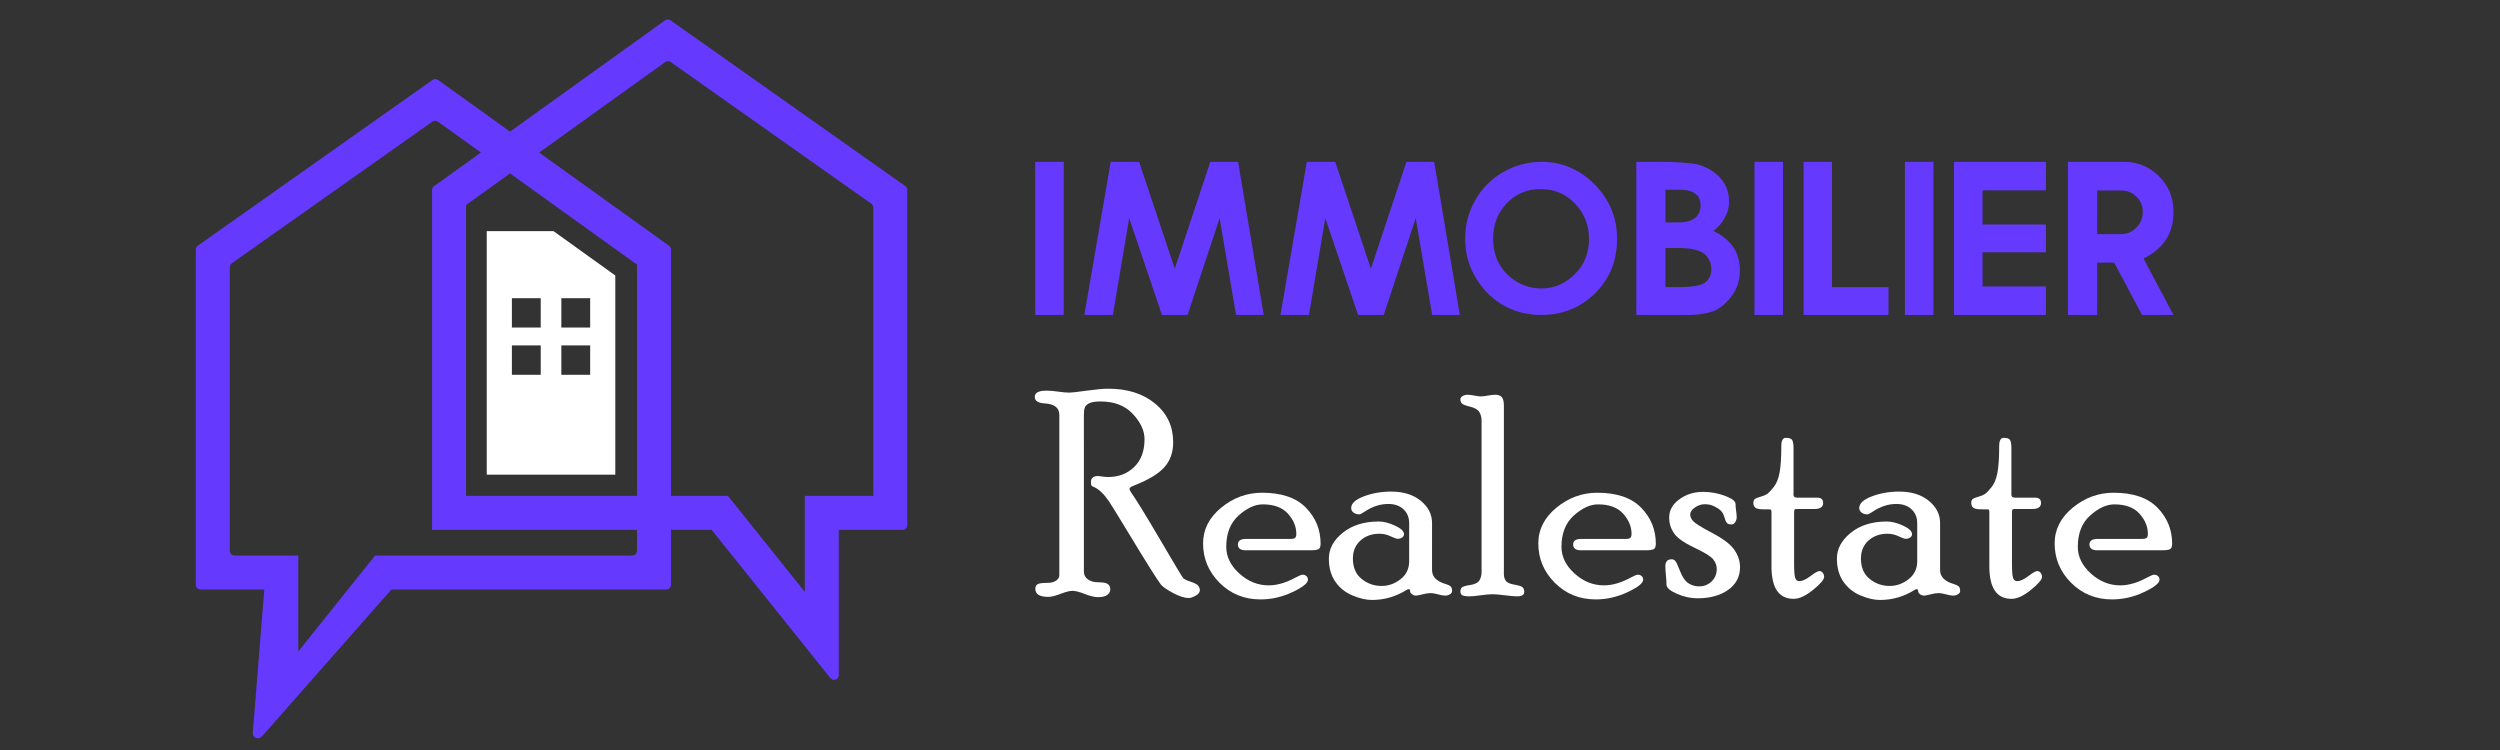 <?xml version="1.0" encoding="utf-8"?>
<!-- Generator: Adobe Illustrator 16.0.0, SVG Export Plug-In . SVG Version: 6.00 Build 0)  -->
<!DOCTYPE svg PUBLIC "-//W3C//DTD SVG 1.1//EN" "http://www.w3.org/Graphics/SVG/1.1/DTD/svg11.dtd">
<svg version="1.1" id="Calque_1" xmlns:x="http://ns.adobe.com/Extensibility/1.0/" xmlns:i="http://ns.adobe.com/AdobeIllustrator/10.0/" xmlns:graph="http://ns.adobe.com/Graphs/1.0/"
	 xmlns="http://www.w3.org/2000/svg" xmlns:xlink="http://www.w3.org/1999/xlink" x="0px" y="0px" width="200px" height="60px"
	 viewBox="0 0 200 60" enable-background="new 0 0 200 60" xml:space="preserve">
<rect x="0" y="0" width="200" height="60" fill="#333333" stroke="none"/>
<path fill="#6639FF" d="M53.643,1.626c-0.132-0.093-0.308-0.093-0.44,0.002l-12.4,8.902l-5.76-4.135
	c-0.131-0.094-0.307-0.094-0.439-0.001L15.825,19.654c-0.101,0.071-0.16,0.187-0.16,0.31v26.813c0,0.209,0.169,0.379,0.378,0.379
	h5.101l-0.92,11.463c-0.014,0.178,0.087,0.343,0.25,0.413c0.163,0.069,0.353,0.026,0.471-0.107l10.369-11.769h21.987
	c0.209,0,0.379-0.17,0.379-0.379v-4.389h3.252l9.496,11.857c0.1,0.125,0.269,0.174,0.42,0.121c0.152-0.054,0.253-0.196,0.253-0.357
	V42.389h5.101c0.209,0,0.378-0.169,0.378-0.379V15.196c0-0.123-0.06-0.238-0.159-0.309L53.643,1.626z M50.963,44.062
	c0,0.208-0.169,0.378-0.378,0.378H30.009l-6.148,7.678v-7.678H18.76c-0.208,0-0.378-0.17-0.378-0.378v-22.69
	c0-0.123,0.06-0.238,0.16-0.309L34.591,9.729c0.131-0.093,0.308-0.092,0.439,0.001l3.443,2.472l-3.75,2.691
	c-0.099,0.071-0.157,0.186-0.157,0.307v27.188h16.397V44.062z M50.963,39.671H37.283v-23.27l3.52-2.527l10.161,7.295V39.671z
	 M69.865,39.671h-5.48v7.679l-6.148-7.679H53.68V19.969c0-0.123-0.059-0.237-0.157-0.308l-10.391-7.459l10.085-7.24
	c0.131-0.094,0.306-0.095,0.438-0.001l16.048,11.333c0.101,0.071,0.161,0.187,0.161,0.31V39.671z"/>
<path fill="#FFFFFF" d="M44.283,18.493H38.94v19.48h10.284V22.04L44.283,18.493z M43.258,29.983h-2.307v-2.349h2.307V29.983z
	 M43.258,26.205h-2.307v-2.35h2.307V26.205z M47.213,29.983h-2.306v-2.349h2.306V29.983z M47.213,26.205h-2.306v-2.35h2.306V26.205z
	"/>
<g>
	<g>
		<path fill="#6639FF" d="M82.819,12.948h2.28v12.248h-2.28V12.948z"/>
		<path fill="#6639FF" d="M99.047,12.948l2.05,12.248h-2.212l-1.315-7.747l-2.563,7.747h-2.05l-2.622-7.747l-1.307,7.747h-2.28
			l2.109-12.248h2.271l2.854,8.549l2.844-8.549H99.047z"/>
		<path fill="#6639FF" d="M114.736,12.948l2.05,12.248h-2.212l-1.315-7.747l-2.563,7.747h-2.05l-2.622-7.747l-1.307,7.747h-2.28
			l2.109-12.248h2.272l2.853,8.549l2.844-8.549H114.736z"/>
		<path fill="#6639FF" d="M123.32,25.195c-1.736,0-3.191-0.598-4.364-1.793c-1.161-1.241-1.742-2.673-1.742-4.296
			c0-1.15,0.273-2.187,0.82-3.109c0.523-0.934,1.264-1.677,2.221-2.229c0.95-0.546,1.973-0.82,3.065-0.82
			c1.629,0,3.041,0.598,4.236,1.793c1.207,1.219,1.811,2.673,1.811,4.364c0,1.731-0.583,3.18-1.751,4.348
			C126.438,24.615,125.006,25.195,123.32,25.195z M123.32,23.077c0.519,0,0.998-0.097,1.439-0.291
			c0.441-0.193,0.85-0.478,1.226-0.854c0.757-0.74,1.136-1.683,1.136-2.827c0-1.099-0.379-2.044-1.136-2.835
			c-0.729-0.763-1.637-1.145-2.725-1.145c-1.099,0-2.004,0.382-2.716,1.145c-0.729,0.734-1.094,1.68-1.094,2.835
			c0,1.298,0.473,2.332,1.418,3.101C121.581,22.787,122.398,23.077,123.32,23.077z"/>
		<path fill="#6639FF" d="M134.97,25.195h-4.065V12.948h1.938c0.285,0,0.58,0.004,0.885,0.013c0.304,0.009,0.596,0.023,0.875,0.043
			s0.531,0.044,0.756,0.072c0.225,0.029,0.4,0.063,0.525,0.103c0.723,0.211,1.313,0.575,1.768,1.093
			c0.45,0.501,0.675,1.125,0.675,1.871c0,0.456-0.114,0.874-0.342,1.255c-0.176,0.381-0.48,0.74-0.913,1.076
			c1.411,0.678,2.118,1.723,2.118,3.134c0,0.724-0.174,1.35-0.521,1.879c-0.388,0.575-0.843,1.011-1.366,1.307
			C136.727,25.062,135.949,25.195,134.97,25.195z M134.347,17.791c0.558,0,0.993-0.131,1.307-0.393
			c0.262-0.245,0.393-0.569,0.393-0.974c0-0.41-0.131-0.712-0.393-0.905c-0.279-0.228-0.678-0.342-1.196-0.342h-1.221v2.614H134.347
			z M134.397,22.966c0.974,0,1.637-0.114,1.99-0.342c0.347-0.268,0.521-0.626,0.521-1.076c0-0.507-0.19-0.925-0.572-1.255
			c-0.421-0.302-1.084-0.453-1.989-0.453h-1.11v3.126H134.397z"/>
		<path fill="#6639FF" d="M140.359,12.948h2.28v12.248h-2.28V12.948z"/>
		<path fill="#6639FF" d="M146.56,12.948v10.019h4.519v2.229h-6.79V12.948H146.56z"/>
		<path fill="#6639FF" d="M152.394,12.948h2.28v12.248h-2.28V12.948z"/>
		<path fill="#6639FF" d="M163.676,12.948v2.28h-5.073v2.733h5.073v2.221h-5.073v2.733h5.073v2.28h-7.354V12.948H163.676z"/>
		<path fill="#6639FF" d="M173.874,25.195h-2.511l-2.229-4.185h-1.358v4.185h-2.34V12.948h4.492c1.094,0,2.024,0.384,2.793,1.153
			s1.153,1.7,1.153,2.793v0.12c0,1.657-0.797,2.878-2.392,3.664L173.874,25.195z M169.697,18.73c0.467,0,0.871-0.177,1.213-0.53
			c0.342-0.341,0.513-0.76,0.513-1.255c0-0.484-0.171-0.888-0.513-1.213c-0.336-0.33-0.74-0.495-1.213-0.495h-1.922v3.493H169.697z"
			/>
	</g>
</g>
<g>
	<path fill="#FFFFFF" d="M84.746,33.197c0-0.57-0.387-0.877-1.161-0.923c-0.536-0.029-0.804-0.203-0.804-0.521
		c0-0.333,0.307-0.5,0.92-0.5c0.291,0,0.613,0.026,0.965,0.078c0.352,0.053,0.65,0.079,0.897,0.079c0.164,0,0.62-0.053,1.368-0.157
		s1.324-0.157,1.729-0.157c1.54,0,2.791,0.397,3.752,1.192c0.962,0.795,1.442,1.825,1.442,3.093c0,0.81-0.238,1.479-0.713,2.007
		c-0.476,0.529-1.294,1.019-2.454,1.468c-0.218,0.083-0.326,0.169-0.326,0.259c0,0.06,0.045,0.157,0.136,0.292
		c0.412,0.584,1.188,1.848,2.329,3.79c1.14,1.943,1.747,2.958,1.822,3.044s0.274,0.184,0.597,0.292s0.527,0.217,0.613,0.324
		c0.087,0.107,0.13,0.228,0.13,0.361c0,0.17-0.112,0.316-0.338,0.439c-0.225,0.122-0.404,0.184-0.539,0.184
		c-0.346,0-0.765-0.134-1.26-0.398c-0.495-0.266-0.821-0.492-0.979-0.679c-0.292-0.374-1.248-1.899-2.867-4.576
		c-0.758-1.249-1.192-1.952-1.305-2.108c-0.404-0.584-0.802-0.957-1.191-1.122c-0.098-0.038-0.162-0.077-0.191-0.119
		c-0.03-0.042-0.045-0.131-0.045-0.268c0-0.326,0.193-0.489,0.582-0.489c0.037,0,0.142,0.013,0.313,0.039s0.34,0.039,0.504,0.039
		c0.822,0,1.509-0.266,2.062-0.798c0.553-0.533,0.829-1.275,0.829-2.229c0-0.675-0.311-1.346-0.933-2.014
		c-0.621-0.668-1.482-1.001-2.583-1.001c-0.411,0-0.713,0.046-0.903,0.14c-0.191,0.094-0.312,0.211-0.359,0.349
		c-0.049,0.14-0.073,0.321-0.073,0.546V45.75c0,0.248,0.107,0.448,0.321,0.602c0.215,0.154,0.495,0.231,0.842,0.231
		c0.376,0,0.628,0.048,0.756,0.145c0.128,0.096,0.192,0.237,0.192,0.422c0,0.179-0.081,0.327-0.241,0.445
		c-0.161,0.119-0.401,0.178-0.723,0.178c-0.292,0-0.648-0.084-1.071-0.252c-0.422-0.169-0.757-0.253-1.003-0.253
		c-0.209,0-0.523,0.08-0.941,0.241c-0.419,0.161-0.747,0.242-0.986,0.242c-0.688,0-1.031-0.216-1.031-0.646
		c0-0.163,0.056-0.283,0.167-0.361s0.391-0.116,0.838-0.116c0.268,0,0.487-0.061,0.658-0.181c0.172-0.12,0.257-0.266,0.257-0.438
		V33.197z"/>
	<path fill="#FFFFFF" d="M103.266,43.112c0.172,0,0.288-0.029,0.349-0.089c0.06-0.06,0.09-0.167,0.09-0.323
		c0-0.572-0.224-1.106-0.669-1.604c-0.445-0.497-1.117-0.746-2.016-0.746c-0.622,0-1.264,0.295-1.926,0.886
		c-0.663,0.591-0.994,1.428-0.994,2.511c0,0.793,0.35,1.505,1.048,2.137c0.699,0.631,1.482,0.946,2.35,0.946
		c0.657,0,1.367-0.205,2.13-0.617c0.291-0.157,0.481-0.236,0.571-0.236c0.135,0,0.241,0.038,0.319,0.114
		c0.079,0.076,0.118,0.171,0.118,0.285c0,0.273-0.414,0.604-1.241,0.993c-0.827,0.39-1.679,0.584-2.555,0.584
		c-1.296,0-2.385-0.441-3.269-1.324c-0.883-0.884-1.325-1.936-1.325-3.156c0-1.115,0.485-2.07,1.455-2.863
		c0.969-0.794,2.057-1.191,3.263-1.191c1.564,0,2.736,0.401,3.515,1.202s1.168,1.76,1.168,2.875c0,0.239-0.06,0.388-0.18,0.443
		c-0.119,0.057-0.34,0.085-0.661,0.085h-5.146c-0.419,0-0.628-0.156-0.628-0.467c0-0.296,0.218-0.443,0.651-0.443H103.266z"/>
	<path fill="#FFFFFF" d="M114.563,45.596c0,0.539,0.359,0.912,1.078,1.122c0.18,0.053,0.313,0.113,0.398,0.182
		s0.129,0.197,0.129,0.387c0,0.098-0.058,0.184-0.174,0.255c-0.116,0.072-0.242,0.108-0.377,0.108c-0.142,0-0.335-0.033-0.578-0.102
		c-0.243-0.066-0.439-0.101-0.59-0.101c-0.172,0-0.389,0.034-0.65,0.101c-0.263,0.068-0.438,0.102-0.528,0.102
		c-0.104,0-0.208-0.037-0.309-0.112c-0.102-0.075-0.151-0.149-0.151-0.225c0-0.12-0.038-0.18-0.113-0.18
		c-0.052,0-0.119,0.026-0.201,0.079c-0.847,0.523-1.76,0.785-2.74,0.785c-0.465,0-0.983-0.119-1.556-0.359
		c-0.573-0.239-1.031-0.607-1.376-1.105s-0.517-1.114-0.517-1.848c0-0.778,0.372-1.468,1.115-2.066s1.702-0.898,2.875-0.898
		c0.396,0,0.832,0.11,1.307,0.331c0.474,0.221,0.712,0.447,0.712,0.68c0,0.112-0.049,0.202-0.146,0.27s-0.217,0.101-0.359,0.101
		c-0.098,0-0.288-0.066-0.572-0.201c-0.285-0.135-0.577-0.203-0.877-0.203c-0.613,0-1.123,0.182-1.527,0.544
		s-0.605,0.846-0.605,1.45c0,0.702,0.231,1.241,0.695,1.618c0.465,0.378,1,0.565,1.606,0.565c0.547,0,1.05-0.18,1.511-0.539
		c0.46-0.359,0.69-0.838,0.69-1.438v-3.043c0-0.457-0.151-0.827-0.454-1.111c-0.302-0.285-0.707-0.428-1.215-0.428
		c-0.65,0-1.281,0.206-1.894,0.618c-0.209,0.143-0.352,0.214-0.426,0.214c-0.18,0-0.332-0.047-0.46-0.141
		c-0.127-0.094-0.189-0.216-0.189-0.365c0-0.367,0.335-0.678,1.005-0.932c0.67-0.255,1.401-0.383,2.195-0.383
		c0.98,0,1.771,0.247,2.37,0.74c0.599,0.494,0.898,1.081,0.898,1.761V45.596z"/>
	<path fill="#FFFFFF" d="M120.313,45.954c0,0.201,0.053,0.374,0.158,0.516c0.104,0.143,0.336,0.244,0.695,0.304
		s0.579,0.136,0.657,0.227c0.079,0.091,0.118,0.205,0.118,0.341c0,0.243-0.184,0.365-0.552,0.365c-0.225,0-0.559-0.028-1.002-0.085
		c-0.442-0.056-0.776-0.084-1.001-0.084c-0.211,0-0.519,0.028-0.923,0.084c-0.405,0.057-0.713,0.085-0.923,0.085
		c-0.301,0-0.494-0.035-0.58-0.103c-0.086-0.069-0.129-0.164-0.129-0.285s0.035-0.224,0.106-0.308
		c0.071-0.083,0.296-0.153,0.674-0.209c0.378-0.057,0.625-0.18,0.741-0.37c0.116-0.191,0.174-0.414,0.174-0.668V33.655
		c0-0.262-0.06-0.492-0.18-0.69s-0.367-0.342-0.741-0.432s-0.597-0.181-0.668-0.271s-0.106-0.193-0.106-0.308
		c0-0.113,0.062-0.204,0.186-0.273c0.124-0.067,0.253-0.102,0.389-0.102c0.12,0,0.299,0.021,0.535,0.066s0.411,0.068,0.523,0.068
		c0.128,0,0.319-0.023,0.575-0.068c0.255-0.045,0.446-0.066,0.574-0.066c0.24,0,0.417,0.063,0.529,0.19
		c0.113,0.127,0.169,0.355,0.169,0.685V45.954z"/>
	<path fill="#FFFFFF" d="M130.084,43.112c0.172,0,0.288-0.029,0.349-0.089c0.06-0.06,0.09-0.167,0.09-0.323
		c0-0.572-0.224-1.106-0.669-1.604c-0.445-0.497-1.117-0.746-2.016-0.746c-0.621,0-1.264,0.295-1.926,0.886
		c-0.663,0.591-0.994,1.428-0.994,2.511c0,0.793,0.35,1.505,1.048,2.137c0.699,0.631,1.482,0.946,2.35,0.946
		c0.657,0,1.367-0.205,2.13-0.617c0.291-0.157,0.481-0.236,0.571-0.236c0.135,0,0.241,0.038,0.319,0.114
		c0.079,0.076,0.118,0.171,0.118,0.285c0,0.273-0.414,0.604-1.241,0.993c-0.827,0.39-1.679,0.584-2.555,0.584
		c-1.295,0-2.385-0.441-3.269-1.324c-0.883-0.884-1.324-1.936-1.324-3.156c0-1.115,0.484-2.07,1.454-2.863
		c0.97-0.794,2.057-1.191,3.263-1.191c1.564,0,2.736,0.401,3.515,1.202s1.168,1.76,1.168,2.875c0,0.239-0.06,0.388-0.18,0.443
		c-0.119,0.057-0.34,0.085-0.661,0.085h-5.146c-0.418,0-0.627-0.156-0.627-0.467c0-0.296,0.217-0.443,0.65-0.443H130.084z"/>
	<path fill="#FFFFFF" d="M135.216,41.168c0,0.172,0.08,0.348,0.241,0.527c0.16,0.179,0.673,0.497,1.539,0.953
		c0.866,0.455,1.45,0.902,1.753,1.341s0.453,0.901,0.453,1.389c0,0.757-0.315,1.36-0.948,1.811
		c-0.633,0.449-1.451,0.674-2.454,0.674c-0.554,0-1.106-0.121-1.656-0.364c-0.551-0.243-0.826-0.489-0.826-0.735
		c0-0.204-0.015-0.454-0.045-0.752c-0.029-0.297-0.045-0.536-0.045-0.717c0-0.368,0.171-0.553,0.512-0.553
		c0.099,0,0.189,0.041,0.273,0.123c0.083,0.082,0.214,0.357,0.393,0.825s0.396,0.788,0.652,0.96
		c0.257,0.173,0.545,0.259,0.864,0.259c0.395,0,0.729-0.131,1.004-0.393s0.413-0.598,0.413-1.009c0-0.27-0.094-0.521-0.28-0.757
		s-0.696-0.551-1.528-0.947c-0.833-0.396-1.374-0.783-1.624-1.161c-0.25-0.377-0.375-0.786-0.375-1.228
		c0-0.583,0.271-1.073,0.814-1.47c0.543-0.396,1.173-0.594,1.892-0.594c0.6,0,1.184,0.104,1.752,0.313
		c0.569,0.208,0.854,0.43,0.854,0.664c0,0.143,0.016,0.318,0.045,0.527c0.03,0.21,0.045,0.379,0.045,0.506
		c0,0.157-0.039,0.296-0.119,0.416c-0.079,0.119-0.18,0.18-0.301,0.18c-0.175,0-0.298-0.044-0.37-0.131
		c-0.072-0.086-0.138-0.239-0.197-0.458s-0.156-0.392-0.289-0.52c-0.134-0.128-0.313-0.245-0.535-0.351s-0.472-0.158-0.747-0.158
		c-0.274,0-0.536,0.088-0.785,0.263C135.34,40.777,135.216,40.966,135.216,41.168z"/>
	<path fill="#FFFFFF" d="M143.526,45.021c0,0.629,0.03,1.031,0.089,1.207c0.06,0.176,0.167,0.265,0.322,0.265
		c0.244,0,0.543-0.135,0.898-0.404s0.594-0.404,0.716-0.404c0.1,0,0.188,0.045,0.264,0.136c0.076,0.092,0.115,0.202,0.115,0.331
		c0,0.213-0.294,0.559-0.882,1.037c-0.588,0.479-1.106,0.719-1.556,0.719c-1.183,0-1.774-0.866-1.774-2.601v-4.317
		c0-0.142-0.019-0.219-0.056-0.229c-0.038-0.012-0.248-0.017-0.629-0.017c-0.3,0-0.502-0.044-0.607-0.131
		c-0.104-0.087-0.156-0.215-0.156-0.381c0-0.145,0.039-0.247,0.117-0.308c0.079-0.061,0.232-0.123,0.461-0.187
		s0.404-0.139,0.527-0.225c0.124-0.086,0.296-0.266,0.517-0.539s0.378-0.656,0.472-1.15s0.141-1.206,0.141-2.135
		c0-0.441,0.121-0.662,0.363-0.662c0.273,0,0.443,0.062,0.512,0.186c0.067,0.123,0.102,0.331,0.102,0.623v3.751
		c0,0.149,0.098,0.225,0.293,0.225h1.594c0.322,0,0.483,0.141,0.483,0.421c0,0.326-0.232,0.488-0.696,0.488h-1.404
		c-0.104,0-0.168,0.018-0.19,0.051c-0.022,0.034-0.034,0.118-0.034,0.253V45.021z"/>
	<path fill="#FFFFFF" d="M155.207,45.596c0,0.539,0.359,0.912,1.078,1.122c0.18,0.053,0.313,0.113,0.398,0.182
		s0.129,0.197,0.129,0.387c0,0.098-0.058,0.184-0.174,0.255c-0.116,0.072-0.242,0.108-0.377,0.108c-0.142,0-0.335-0.033-0.578-0.102
		c-0.243-0.066-0.439-0.101-0.59-0.101c-0.172,0-0.389,0.034-0.65,0.101c-0.263,0.068-0.438,0.102-0.528,0.102
		c-0.104,0-0.208-0.037-0.309-0.112c-0.102-0.075-0.151-0.149-0.151-0.225c0-0.12-0.038-0.18-0.113-0.18
		c-0.052,0-0.119,0.026-0.201,0.079c-0.847,0.523-1.76,0.785-2.74,0.785c-0.465,0-0.983-0.119-1.556-0.359
		c-0.573-0.239-1.031-0.607-1.376-1.105s-0.517-1.114-0.517-1.848c0-0.778,0.372-1.468,1.115-2.066s1.702-0.898,2.875-0.898
		c0.396,0,0.832,0.11,1.307,0.331c0.474,0.221,0.712,0.447,0.712,0.68c0,0.112-0.049,0.202-0.146,0.27s-0.217,0.101-0.359,0.101
		c-0.098,0-0.288-0.066-0.572-0.201c-0.285-0.135-0.577-0.203-0.877-0.203c-0.613,0-1.123,0.182-1.527,0.544
		s-0.605,0.846-0.605,1.45c0,0.702,0.231,1.241,0.695,1.618c0.465,0.378,1,0.565,1.606,0.565c0.547,0,1.05-0.18,1.511-0.539
		c0.46-0.359,0.69-0.838,0.69-1.438v-3.043c0-0.457-0.151-0.827-0.454-1.111c-0.302-0.285-0.707-0.428-1.215-0.428
		c-0.65,0-1.281,0.206-1.894,0.618c-0.209,0.143-0.352,0.214-0.426,0.214c-0.18,0-0.332-0.047-0.46-0.141
		c-0.127-0.094-0.189-0.216-0.189-0.365c0-0.367,0.335-0.678,1.005-0.932c0.67-0.255,1.401-0.383,2.195-0.383
		c0.98,0,1.771,0.247,2.37,0.74c0.599,0.494,0.898,1.081,0.898,1.761V45.596z"/>
	<path fill="#FFFFFF" d="M160.956,45.021c0,0.629,0.03,1.031,0.089,1.207c0.06,0.176,0.167,0.265,0.322,0.265
		c0.244,0,0.543-0.135,0.898-0.404s0.594-0.404,0.716-0.404c0.1,0,0.188,0.045,0.264,0.136c0.076,0.092,0.115,0.202,0.115,0.331
		c0,0.213-0.294,0.559-0.882,1.037c-0.588,0.479-1.106,0.719-1.556,0.719c-1.183,0-1.774-0.866-1.774-2.601v-4.317
		c0-0.142-0.019-0.219-0.056-0.229c-0.038-0.012-0.248-0.017-0.629-0.017c-0.3,0-0.502-0.044-0.607-0.131
		c-0.104-0.087-0.156-0.215-0.156-0.381c0-0.145,0.039-0.247,0.117-0.308c0.079-0.061,0.232-0.123,0.461-0.187
		s0.404-0.139,0.527-0.225c0.124-0.086,0.296-0.266,0.517-0.539s0.378-0.656,0.472-1.15s0.141-1.206,0.141-2.135
		c0-0.441,0.121-0.662,0.363-0.662c0.273,0,0.443,0.062,0.512,0.186c0.067,0.123,0.102,0.331,0.102,0.623v3.751
		c0,0.149,0.098,0.225,0.293,0.225h1.594c0.322,0,0.483,0.141,0.483,0.421c0,0.326-0.232,0.488-0.696,0.488h-1.404
		c-0.104,0-0.168,0.018-0.19,0.051c-0.022,0.034-0.034,0.118-0.034,0.253V45.021z"/>
	<path fill="#FFFFFF" d="M171.39,43.112c0.172,0,0.288-0.029,0.349-0.089c0.06-0.06,0.09-0.167,0.09-0.323
		c0-0.572-0.224-1.106-0.669-1.604c-0.445-0.497-1.117-0.746-2.016-0.746c-0.621,0-1.264,0.295-1.926,0.886
		c-0.663,0.591-0.994,1.428-0.994,2.511c0,0.793,0.35,1.505,1.048,2.137c0.699,0.631,1.482,0.946,2.35,0.946
		c0.657,0,1.367-0.205,2.13-0.617c0.291-0.157,0.481-0.236,0.571-0.236c0.135,0,0.241,0.038,0.319,0.114
		c0.079,0.076,0.118,0.171,0.118,0.285c0,0.273-0.414,0.604-1.241,0.993c-0.827,0.39-1.679,0.584-2.555,0.584
		c-1.295,0-2.385-0.441-3.269-1.324c-0.883-0.884-1.324-1.936-1.324-3.156c0-1.115,0.484-2.07,1.454-2.863
		c0.97-0.794,2.057-1.191,3.263-1.191c1.564,0,2.736,0.401,3.515,1.202s1.168,1.76,1.168,2.875c0,0.239-0.06,0.388-0.18,0.443
		c-0.119,0.057-0.34,0.085-0.661,0.085h-5.146c-0.418,0-0.627-0.156-0.627-0.467c0-0.296,0.217-0.443,0.65-0.443H171.39z"/>
</g>
</svg>

